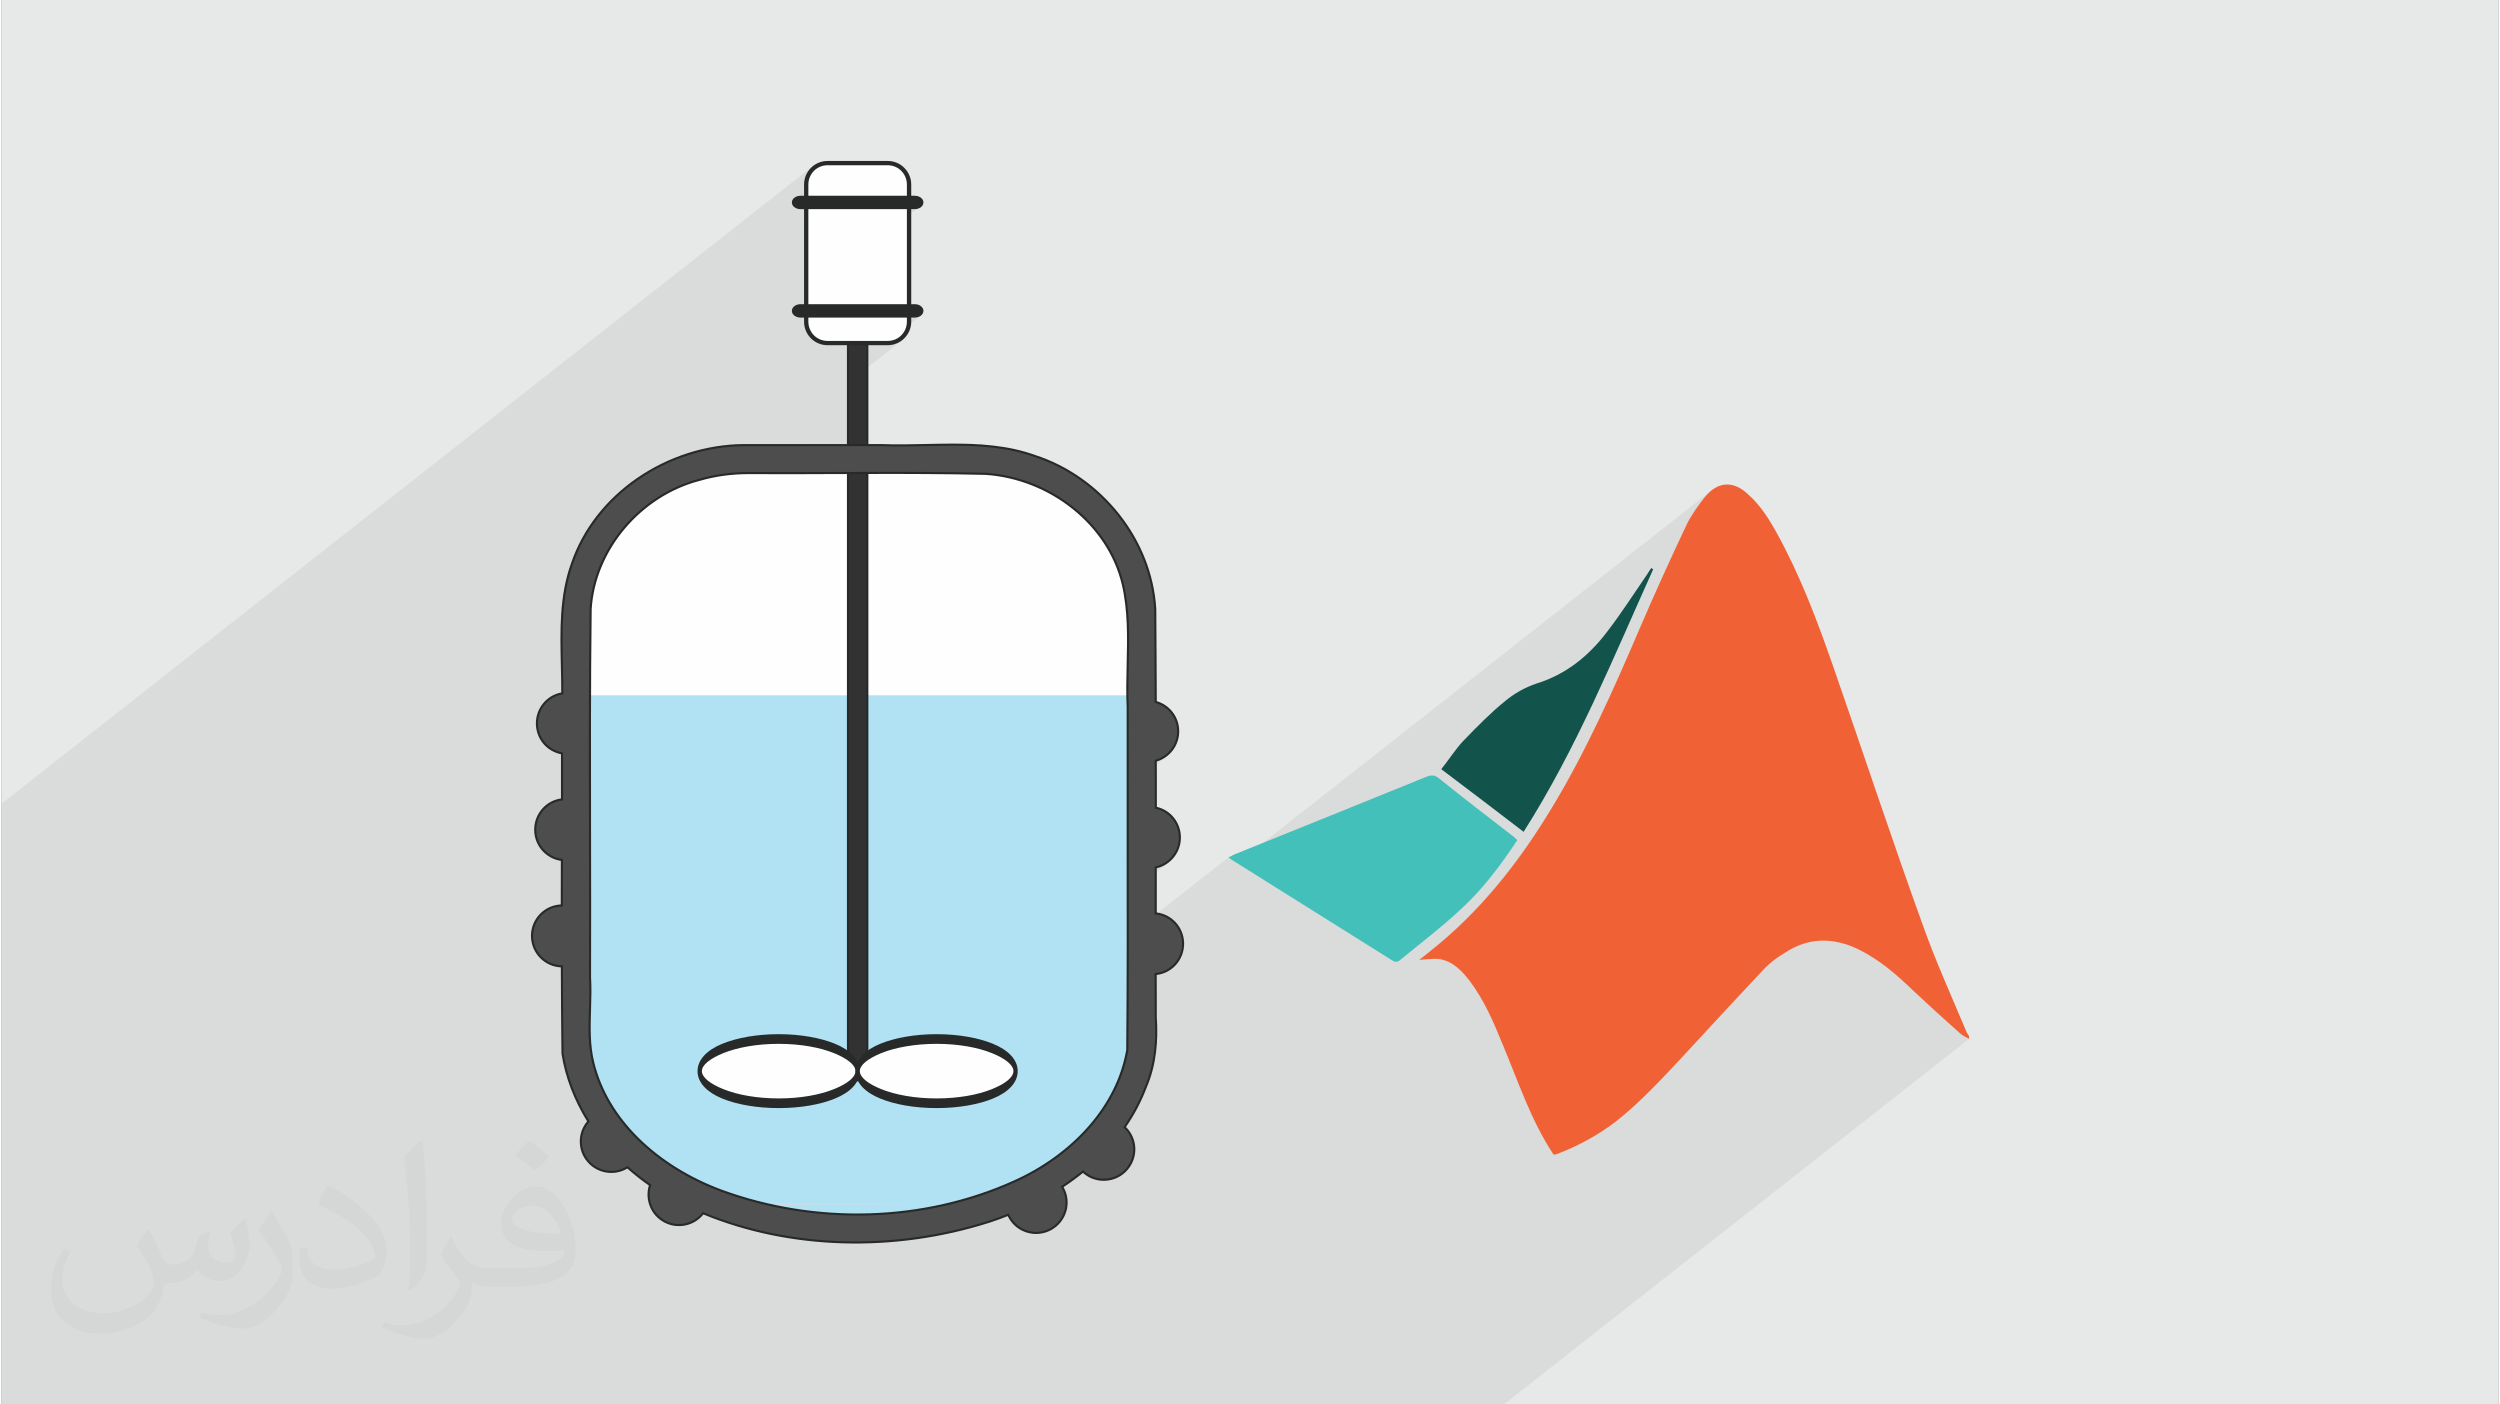 <?xml version="1.0" encoding="UTF-8"?>
<!DOCTYPE svg PUBLIC "-//W3C//DTD SVG 1.0//EN" "http://www.w3.org/TR/2001/REC-SVG-20010904/DTD/svg10.dtd">
<!-- Creator: CorelDRAW 2017 -->
<svg xmlns="http://www.w3.org/2000/svg" xml:space="preserve" width="356px" height="200px" version="1.0" shape-rendering="geometricPrecision" text-rendering="geometricPrecision" image-rendering="optimizeQuality" fill-rule="evenodd" clip-rule="evenodd"
viewBox="0 0 35600 20025"
 xmlns:xlink="http://www.w3.org/1999/xlink">
 <rect x="0" y="0" width="35600" height="20025" fill="#808080" stroke="none"/>
 <g id="Layer_x0020_1">
  <g id="_2530382290912">
   <path fill="#E7E8E8" d="M0 0l35600 0 0 20025 -35600 0 0 -20025z"/>
   <path fill="#373435" fill-opacity="0.031" d="M2102 17538c67,103 111,202 155,311 31,64 48,183 198,183 44,0 107,-14 163,-45 63,-33 111,-83 135,-159l61 -202 145 -72 10 11c-19,76 -24,148 -24,206 0,168 145,233 262,233 68,0 128,-34 128,-95 0,-81 -34,-217 -78,-338 68,-68 136,-136 214,-192l12 7c34,144 53,286 53,380 0,93 -41,196 -75,264 -70,132 -194,237 -344,237 -114,0 -240,-58 -327,-163l-5 0c-83,101 -209,194 -412,194l-63 0c-10,134 -39,228 -82,313 -122,237 -480,404 -817,404 -470,0 -705,-272 -705,-632 0,-223 72,-431 184,-577l92 37c-70,134 -116,261 -116,385 0,338 274,498 591,498 293,0 657,-187 722,-403 -24,-237 -114,-349 -250,-565 42,-72 95,-144 160,-220l13 0zm5414 -1273l0 0c99,62 196,136 290,220 -53,74 -118,143 -201,202 -94,-76 -189,-142 -286,-212 66,-74 131,-146 197,-210zm51 925l0 0c-160,0 -291,105 -291,183 0,167 320,218 702,216 -48,-195 -215,-399 -411,-399zm-359 894l0 0c208,0 390,-6 528,-41 155,-39 286,-118 286,-171 0,-15 0,-31 -5,-46 -87,8 -186,8 -274,8 -281,0 -496,-63 -581,-222 -22,-43 -36,-93 -36,-148 0,-153 65,-303 181,-406 97,-85 204,-138 313,-138 196,0 354,158 463,408 60,136 101,292 101,490 0,132 -36,243 -118,325 -153,149 -434,204 -865,204l-197 0 -51 0c-106,0 -184,-18 -244,-66l-10 0c2,25 5,50 5,72 0,97 -32,221 -97,320 -192,286 -400,410 -579,410 -182,0 -405,-70 -606,-161l36 -70c66,27 155,45 279,45 325,0 751,-313 804,-618 -12,-24 -33,-57 -65,-92 -94,-113 -155,-208 -211,-307 49,-95 92,-171 134,-239l16 -2c139,282 265,445 546,445l43 0 204 0zm-1406 299l0 0 31 14c141,-132 206,-218 214,-332 12,-91 17,-214 17,-340 0,-480 -13,-1001 -64,-1450l-21 -6c-75,58 -170,144 -238,218 39,357 87,905 87,1281l0 202c0,136 -2,283 -26,413zm-1447 -596l0 0 -95 0c-12,66 -12,117 -12,150 0,305 189,435 465,435 228,0 458,-82 674,-191 63,-112 102,-233 102,-361 0,-173 -92,-331 -240,-488 -163,-171 -383,-323 -579,-426l-20 2c-55,76 -123,183 -123,234 0,25 19,52 77,77 172,74 356,185 494,311 144,133 228,280 228,391 0,16 -17,35 -48,49 -177,85 -337,134 -526,134 -303,0 -390,-140 -397,-317zm-500 -503l0 0 -15 -1c-61,84 -116,168 -172,257 107,138 204,288 291,453 14,35 34,74 34,109 0,23 -8,56 -27,91 -160,305 -509,554 -850,556 -107,0 -194,-16 -270,-37l-26 70c237,103 443,159 623,159 121,0 252,-56 399,-188 189,-194 306,-389 306,-572l0 -227c0,-177 -58,-288 -121,-391l-172 -279z"/>
   <path fill="#373435" fill-opacity="0.078" d="M0 11581l0 41 0 48 0 32 0 36 0 3 0 30 0 3 0 12 0 36 0 21 0 33 0 57 0 320 0 546 0 253 0 105 0 25 0 0 0 11 0 21 0 4 0 30 0 7 0 29 0 3 0 30 0 3 0 12 0 36 0 21 0 33 0 57 0 99 0 48 0 257 0 10 0 36 0 19 0 20 0 149 0 61 0 140 0 27 0 27 0 45 0 9 0 7 0 13 0 3 0 1 0 15 0 96 0 37 0 44 0 18 0 18 0 0 0 25 0 25 0 0 0 10 0 16 0 6 0 4 0 25 0 11 0 41 0 9 0 14 0 10 0 28 0 40 0 160 0 15 0 15 0 611 0 23 0 314 0 2 0 11 0 8 0 9 0 10 0 11 0 13 0 25 0 12 0 12 0 107 0 12 0 12 0 102 0 15 0 15 0 40 0 174 0 1 0 337 0 12 0 1 0 1 0 42 0 24 0 2 0 30 0 457 0 9 0 10 0 20 0 8 0 28 0 25 0 12 0 14 0 61 0 1 0 14 0 15 0 2 0 13 0 12 0 360 0 2 0 342 0 12 0 2 0 1 0 517 0 4 0 16 0 18 0 4 0 62 0 26 0 27 0 39 0 9 0 13 0 12 0 12 0 388 0 4 0 334 20 0 15 0 4 0 4 0 11 0 655 0 110 0 30 0 240 0 10 0 11 0 506 0 3 0 12 0 13 0 662 0 80 0 15 0 216 0 31 0 561 0 21 0 3 0 18 0 3 0 131 0 14 0 15 0 1 0 56 0 30 0 175 0 56 0 36 0 82 0 56 0 9 0 41 0 1 0 1 0 403 0 25 0 35 0 116 0 58 0 1 0 19 0 4 0 22 0 104 0 7 0 23 0 30 0 1 0 23 0 26 0 85 0 12 0 304 0 3 0 7 0 11 0 10 0 48 0 161 0 118 0 31 0 14 0 97 0 30 0 142 0 56 0 36 0 82 0 19 0 6 0 4 0 10 0 17 0 10 0 13 0 7 0 2 0 23 0 83 0 92 0 38 0 33 0 0 0 2 0 34 0 8 0 0 0 16 0 9 0 4 0 19 0 9 0 17 0 36 0 67 0 9 0 22 0 30 0 17 0 24 0 7 0 18 0 759 0 21 0 48 0 114 0 47 0 25 0 46 0 199 0 277 0 36 0 12 0 49 0 26 0 82 0 63 0 13 0 16 0 4 0 31 0 1 0 1 0 53 0 25 0 25 0 24 0 69 0 127 0 1 0 28 0 37 0 183 0 353 0 17 0 16 0 3 0 804 0 20 0 28 0 35 0 25 0 25 0 47 0 114 0 23 0 23 0 33 0 46 0 26 0 7 0 16 0 7 0 10 0 17 0 20 0 4 0 4 0 173 0 2 0 18 0 2 0 1 0 4 0 20 0 1 0 5 0 16 0 0 0 3 0 1 0 0 0 5 0 81 0 7 0 165 0 29 0 141 0 41 0 65 0 10 0 1 0 6 0 7 0 11 0 1 0 13 0 10 0 1 0 66 0 266 0 1 0 1 0 0 0 256 0 864 0 1563 0 2381 0 22 0 358 0 34 0 258 0 332 0 1519 0 1481 0 204 0 6634 -5213 -15 -8 -16 -8 -15 -8 -15 -8 -15 -8 -14 -9 -14 -10 -13 -10 -87 -77 -87 -77 -86 -78 -86 -78 -85 -77 -85 -79 -85 -79 -85 -80 -88 -84 -90 -82 -92 -80 -95 -76 -97 -73 -101 -68 -105 -63 -108 -57 -134 -56 -132 -40 -133 -22 -131 -5 -130 14 -129 33 -128 52 -127 72 -38 24 -39 25 -37 26 -38 27 -3274 2573 -47 -83 -51 -97 -49 -99 -46 -99 -45 -101 -44 -100 -42 -101 -41 -102 -41 -102 -40 -102 -41 -102 -40 -101 -42 -101 -42 -101 -46 -113 -49 -113 -50 -112 -53 -111 -56 -109 -61 -107 -66 -105 -72 -102 -44 -56 -47 -54 -49 -51 -53 -47 -57 -40 -61 -34 -68 -25 -74 -16 -31 -1 -32 0 -33 1 -33 2 -35 3 -36 3 -36 3 -37 3 65 -52 21 -16 20 -16 20 -15 19 -16 18 -15 130 -106 126 -109 122 -112 119 -114 116 -117 113 -120 109 -122 107 -125 104 -127 101 -129 98 -131 96 -134 94 -135 91 -137 90 -139 87 -141 94 -157 92 -158 89 -159 87 -161 85 -162 83 -163 82 -164 80 -165 78 -166 77 -167 76 -167 75 -167 74 -168 74 -168 72 -169 73 -169 38 -90 40 -90 39 -90 40 -90 40 -90 40 -90 40 -90 41 -91 41 -90 41 -90 42 -90 41 -90 42 -90 42 -90 43 -90 42 -90 27 -54 29 -52 31 -51 33 -50 34 -49 35 -49 36 -47 36 -46 71 -75 -6737 5293 -90 -56 -2 -3 -3 -2 -3 -3 -4 -3 -4 -3 -5 -4 -6 -5 -7 -4 -1421 1116 0 -72 0 -189 0 -190 0 -145 565 -444 -30 21 -32 19 -33 15 -1 1 110 -87 -58 43 -56 28 78 -61 -29 20 -31 17 -33 15 -34 12 -35 9 -12 2 -369 290 0 -133 0 -190 0 -189 0 -189 -1 -117 0 -117 0 -116 0 -117 0 -116 0 -117 0 -32 556 -436 -28 21 -30 19 -31 16 -22 10 68 -54 -61 34 -10 4 91 -71 -27 20 -29 18 -31 15 -32 13 -33 11 -11 3 -370 291 0 -114 0 -117 0 -116 0 -117 0 -116 0 -117 0 -116 0 -117 0 -116 0 -1 -2 -75 -2 -75 -1 -75 0 -75 1 -75 1 -76 2 -75 2 -76 3 -145 2 -145 0 -145 -4 -145 -8 -144 -15 -144 -21 -143 -29 -142 -46 -161 -60 -154 -73 -148 -85 -141 -97 -133 -106 -126 -116 -116 -124 -108 -139 -103 -145 -92 -153 -80 -158 -70 -162 -57 -167 -44 -169 -32 -171 -18 -1 0 -105 -2 -105 -2 -106 -2 -105 -1 -106 -2 -105 -1 -106 -1 -105 0 -106 -1 -105 0 -106 -1 -105 0 -106 0 -105 0 -105 0 -104 1 0 -1486 504 -396 -25 19 -28 17 -30 14 -30 11 -23 6 94 -73 45 -37 37 -46 28 -51 18 -58 1 -12 179 -140 -9 7 -9 5 -9 5 -10 4 -10 4 -11 3 -11 2 -11 1 -6 0 60 -48 12 -9 9 -12 5 -12 2 -14 -2 -13 -5 -13 -9 -11 -12 -10 -13 -8 -17 -6 -17 -4 -19 -2 -82 0 0 -1278 33 -26 141 -111 -9 7 -9 6 -9 4 -10 5 -10 3 -11 3 -11 2 -11 1 -7 1 61 -48 12 -10 9 -12 5 -12 2 -14 -2 -13 -5 -12 -9 -12 -12 -10 -13 -8 -17 -6 -17 -4 -19 -1 -82 0 0 -189 -6 -62 -18 -57 -28 -52 -37 -45 -45 -38 -52 -28 -58 -18 -62 -6 -855 0 -62 6 -57 18 -52 28 -128 101 3 -7 17 -28 20 -26 21 -24 24 -22 -11564 9088 0 2 0 37 0 38 0 3 0 42zm13104 -8624l0 0 -165 130 0 -37 165 -93z"/>
   <path fill="#FEFEFE" d="M16274 12438l-8125 0 0 -3154c0,-1520 1244,-2764 2764,-2764l2597 0c1520,0 2764,1244 2764,2764l0 3154z"/>
   <path fill="#44C0BB" d="M21612 11976c-247,378 -515,728 -844,1023 -261,241 -543,454 -817,680 -35,34 -69,48 -124,14 -769,-481 -1531,-961 -2300,-1442 -6,-7 -13,-14 -34,-27 34,-14 55,-28 82,-41 920,-371 1840,-742 2753,-1113 62,-20 103,-20 158,21 350,281 714,563 1071,837 14,14 35,35 55,48z"/>
   <path fill="#12534C" d="M23548 8118c-570,1263 -1091,2554 -1847,3742 -391,-302 -775,-591 -1174,-893 110,-137 200,-281 309,-398 193,-199 385,-398 598,-570 130,-110 288,-199 453,-254 419,-130 741,-391 1002,-734 206,-268 391,-556 584,-838 13,-27 34,-48 48,-75 7,6 20,13 27,20z"/>
   <path fill="#F16136" d="M22127 16460c-329,-495 -508,-1058 -735,-1593 -123,-302 -253,-604 -453,-872 -116,-151 -247,-295 -453,-323 -82,-6 -171,7 -274,14 61,-48 116,-89 164,-130 701,-557 1243,-1243 1703,-1998 508,-831 906,-1730 1291,-2630 206,-480 425,-961 652,-1441 69,-144 165,-275 261,-398 185,-227 405,-241 618,-42 178,158 302,357 412,556 336,611 576,1250 803,1902 426,1222 831,2451 1270,3666 185,522 412,1023 625,1531 7,21 27,48 41,69 0,13 0,27 0,41 -41,-21 -82,-41 -117,-69 -233,-206 -460,-412 -686,-625 -234,-226 -481,-439 -776,-583 -357,-172 -707,-172 -1044,48 -103,62 -206,137 -288,220 -391,418 -783,837 -1167,1256 -309,330 -611,659 -961,934 -261,199 -543,350 -852,467 -13,0 -27,0 -34,0z"/>
   <g>
    <path fill="#B1E2F4" d="M10708 17177l0 0 0 0 -51 -14 51 14zm3017 -14l-49 14 -1 0 -50 14 -2 0c-931,246 -1932,243 -2862,0l-2 0 -2 -1 -3 0 -1 -1 -1 0 -3 -1 -2 0 -3 -1 -2 -1 -2 0 -3 -1 -2 0 -3 -1 -2 -1 -2 0 -3 -1 -2 -1 -3 0 -2 -1 -3 -1 -2 0 -2 -1 -3 -1 3017 -14zm-50 14l1 0 -1 0zm193 -57l-2 1 -2 1 -2 0 -2 1 -38 12 -1 0 -46 14 0 0 -2 0 -47 14 -1 0 -49 0 -1 0 -2967 0 0 0 -51 0 0 0 -43 -12 -2 -1 -3 -1 -2 0 0 0 -47 -14 -2 -1 -1 0 0 0 -2 0 0 -1 -1 0 -1 0 0 0 -1 -1 -1 0 0 0 -1 0 -1 -1 -1 0 -1 0 0 0 -2 -1 0 0 -1 0 -1 -1 -1 0 -1 0 -1 0 -1 0 -3 -1 0 0 -1 -1 -1 0 -1 0 -1 -1 0 0 -1 0 -1 0 -1 -1 -1 0 0 0 -2 0 0 -1 -1 0 -2 0 0 0 -1 -1 -1 0 -1 0 -1 -1 0 0 -2 0 0 0 -1 -1 -1 0 -1 0 -1 -1c-25,-7 -50,-15 -75,-23l0 -1 -3 0 -1 -1 0 0 -2 0 0 -1 -1 0 -1 0 0 0 -2 -1 0 0 -1 0 -1 -1 0 0 -2 0 -42 -14 0 0 -40 -14 -1 0 -1 -1 -40 -14 0 0 -37 -13 -1 -1 -1 0 -38 -14 0 0 -17 -7 -2 0 -1 -1 -2 -1 -2 -1 -1 0 -2 -1 -2 0 -1 -1 -2 -1 -2 0 -3 -2 0 0 -35 -14 -1 0 -28 -12 -2 0 -1 -1 -2 -1 -1 0 -33 -14 0 0 -23 -10 -1 -1 -2 -1 -1 0 -2 -1 -1 -1 -2 0 -1 -1 -32 -14 0 0 -13 -6 -1 -1 -2 0 -1 -1 -1 -1 -2 0 -1 -1 -2 -1 -1 0 -1 -1 -2 0 -1 -1 -2 -1 -1 0 -30 -15 0 0 -8 -4 -2 0 -1 -1 -1 -1 -2 0 -1 -1 -1 0 -2 -1 -1 -1 -1 0 -2 -1 -1 -1 -2 0 -1 -1 -1 -1 -2 0 -1 -1 -28 -14 0 0 -23 -11 -1 -1 -1 0 -1 -1 -2 -1 -1 0 -27 -15 0 0 -10 -5 -17 -9 0 0 -26 -14 -1 0 -14 -8 -12 -6 1 0 -26 -15 0 0 -21 -12 -1 0 -1 -1 -2 -1 0 0 -24 -14 0 0 -6 -3 -19 -11 1 0 -24 -15 0 0 -21 -12 -1 -1 -1 0 0 -1 -23 -14 0 0 -5 -3 -18 -11 1 0 -22 -15 -1 0 -15 -10 -6 -4 0 0 -21 -14 -1 0 -12 -9 -8 -5 0 0 -21 -15 0 0 -6 -4 -14 -10 0 0 -20 -14 0 0 -10 -7 -10 -8 1 0 -20 -14 0 0 -8 -6 -11 -8 0 0 -18 -14 -1 0 -12 -10 -6 -5 0 0 -18 -14 0 0 -11 -9 -7 -5 0 0 -18 -14 0 0 -12 -10 -5 -5 0 0 -17 -14 0 0 -10 -8 -7 -6 0 0 -16 -14 -1 0 -10 -10 -6 -5 0 0 -16 -14 0 0 -9 -8 -7 -6 0 0 -15 -14 0 0 -7 -6 -9 -9 0 0 -15 -14 0 0 -8 -8 -7 -6 0 0 -15 -14 0 0 -9 -9 -5 -6 0 0 -14 -14 -1 0 -9 -9 -5 -5 0 0 -14 -14 0 0 -7 -8 -6 -7 0 0 -14 -14 0 0 -9 -10 -4 -4 0 0 -13 -15 -1 0 -8 -9 -4 -5 0 0 -13 -14 0 0 -8 -9 -5 -5 0 0 -12 -14 0 0 -5 -6 -7 -9 0 0 -12 -14 -3 -3 -9 -11 0 0 -12 -15 0 0 -3 -3 -9 -11 1 0 -12 -14 0 0 -6 -8 -5 -6 0 0 -11 -14 0 0 -4 -6 -7 -9 0 0 -10 -14 0 0 -7 -9 -4 -5 0 0 -10 -14 0 0 -10 -14 -1 -1 -9 -14 -1 0 -9 -14 -10 -15 -3 -3 -7 -11 0 0 -9 -14 0 0 -6 -8 -4 -6 0 0 -9 -15 0 0 -4 -6 -5 -8 0 0 -9 -14 0 0 -7 -12 -2 -2 -8 -15 0 0 -9 -14 -8 -14 -8 -15 0 0 -8 -14 -1 -1 -7 -13 0 0 -8 -14 0 0 -2 -5 -5 -9 0 0 -8 -15 0 0 -14 -28 0 0 -7 -14 -7 -15 -7 -14 0 0 -7 -14 0 0 -4 -8 -3 -6 1 0 -7 -15 0 0 -5 -11 -1 -3 0 0 -7 -14 0 0 -6 -14 -6 -15 -6 -14 0 0 -5 -14 0 0 -5 -11 -1 -4 0 0 -5 -14 -1 0 -3 -10 -2 -4 0 0 -5 -14 0 0 -2 -7 -3 -8 0 0 -5 -14 0 0 -2 -5 -3 -9 0 0 -5 -14 0 0 -4 -14 -1 -1 -4 -14 -1 0 -3 -12 -1 -2 -4 -14 -1 -4 -4 -11 1 0 -5 -14 -4 -14 1 0 -4 -14 -1 0 -7 -29 -4 -14 0 0 -3 -14 0 0 -4 -15 -3 -14 -1 -4 -2 -10 0 0 -3 -15 0 0 -1 -8 -1 -6 0 0 -3 -14 0 0 -1 -6 -2 -8 1 0 -3 -15 0 0 -2 -12 0 -2 -2 -14 -1 -4 -1 -10 0 0 -2 -15 0 0 -1 -6 -1 -8 0 0 -1 -14 0 0 -2 -14 -3 -29 1 0 -2 -14 0 0 -1 -12 0 -2 -2 -29 0 0 -1 -14 0 -4 -1 -10 1 0 -1 -15 0 0 -1 -28 -1 -14 0 -15 -1 -14 0 -14 0 -15 0 -14 0 0 0 -5 0 -9 0 0 0 -14 0 0 0 -29 0 -14 0 -14 0 -15 0 0 1 -14 0 -14 0 -14 0 -14 1 -15 0 -14 1 -14 0 -15 0 0 0 -14 1 -14 0 -14 1 -15 0 -14 1 -14 0 -14 1 -15 0 -14 0 -14 1 0 0 -14 0 -15 1 -14 0 -14 1 -15 0 -14 0 -14 0 -14 1 -15 0 -14 0 -14 0 -14 0 -14 0 -15 0 -14 0 -14 0 -14 0 -15 0 -14 0 -14 -1 -14 0 -15 0 -14 -1 -14 -1 -15 0 -14 -2 -22 0 -6 0 -15 0 -14 1 -14 0 -14 0 -15 0 -14 0 -14 0 -14 0 -15 0 -14 0 -14 0 -14 0 -15 0 -14 0 -14 0 -14 0 -15 0 -14 0 -14 0 -15 0 -14 0 -14 0 -14 0 -15 0 -14 0 -14 0 -14 0 -15 0 -14 0 -14 0 -14 0 -15 0 -14 1 -14 0 -14 0 -15 0 -14 0 -14 0 -14 0 -15 0 -14 0 -14 0 -14 0 -15 0 -14 0 -14 0 -15 0 -14 0 -14 0 -14 0 -15 0 -14 0 -14 0 -14 0 -15 0 -14 0 -14 0 -14 0 -14 0 -15 0 -14 0 -14 0 -15 0 -14 0 -14 0 -14 0 -15 0 -14 -1 -14 0 -14 0 -15 0 -14 0 -14 0 -14 0 -15 0 -14 0 -14 0 -15 0 -14 0 -14 0 -14 0 -15 0 -14 0 0 0 -14 0 -14 0 -15 0 -14 0 -14 0 -14 0 -14 0 -15 0 -14 0 -14 0 -14 0 -15 0 -14 0 -14 0 -15 0 -14 0 -14 0 -14 0 -15 0 -14 0 -14 0 -14 0 -15 0 -14 0 -14 0 -14 -1 -15 0 -14 0 -14 0 -14 0 -15 0 -14 0 -14 0 -14 0 -15 0 -14 0 -14 0 -15 0 -14 0 -14 0 -14 0 -15 0 -14 0 -14 0 -14 0 -15 0 -14 0 -14 0 -14 0 -15 0 -14 0 -14 0 -14 0 -15 0 -14 0 -14 0 -14 0 -15 -1 -14 0 -14 0 -14 0 -15 0 -14 0 -14 0 -15 0 -14 0 -14 0 -14 0 -15 0 -14 0 0 0 -14 0 -14 0 -15 0 -14 0 -14 0 -14 0 -14 0 -15 0 -14 0 -14 0 0 0 -15 0 -14 0 -14 0 -14 0 0 0 -15 -1 -14 0 -14 0 -14 0 -15 0 -14 0 -14 0 -14 0 -15 0 -14 0 0 0 -14 0 -15 0 -14 0 -14 0 0 0 -14 0 -15 0 -14 0 -14 0 -14 0 -15 0 -14 0 -14 0 -14 0 -14 0 -15 0 -14 0 -14 0 -14 0 0 0 -15 0 -14 0 -14 0 -15 0 -14 0 -14 0 -14 0 -15 0 -14 0 -14 0 -14 0 -15 0 -14 0 -14 0 -14 0 -15 0 -14 0 -14 0 -14 0 -15 0 -14 -1 -14 0 -14 0 -15 0 -14 0 -14 0 -15 0 -14 0 -14 0 -14 0 -15 0 -14 0 -14 0 -14 0 -15 0 -14 0 -14 0 -14 0 -15 0 -14 0 -14 0 -14 0 -15 0 -14 0 -14 0 -14 0 -15 0 -14 0 -14 0 -14 0 -15 0 -14 1 -14 0 -15 0 -14 0 -14 0 -14 0 -15 0 -14 0 -14 0 -14 0 -15 0 -14 0 -14 0 -14 0 -14 0 -15 0 -14 0 -14 0 -15 0 -14 0 -14 0 -14 0 -15 0 -14 0 -14 0 -14 0 -15 0 -14 0 -14 0 -14 0 -15 0 -14 0 -14 0 -15 0 -14 0 -14 1 -14 0 -15 0 -28 7662 0 0 28 0 15 0 14 0 14 0 14 1 15 0 14 0 14 0 15 0 14 0 14 0 14 0 15 1 14 0 14 0 14 0 15 0 14 0 14 0 14 0 15 0 14 0 14 1 15 0 14 0 14 0 14 0 14 0 15 0 14 0 14 0 14 0 15 1 14 0 14 0 0 0 14 0 15 0 14 0 14 0 0 0 15 0 14 0 14 0 14 0 15 0 14 0 0 0 14 1 14 0 15 0 14 0 14 0 14 0 15 0 14 0 14 0 14 0 0 0 15 0 14 0 14 0 14 1 15 0 14 0 14 0 14 0 15 0 14 0 14 0 15 0 14 0 14 0 14 0 15 0 14 0 14 0 14 0 15 0 14 0 14 0 14 1 15 0 14 0 14 0 14 0 15 0 14 0 14 0 14 0 15 0 14 0 14 0 15 0 14 0 14 0 14 0 15 0 14 0 14 0 14 0 14 0 15 0 14 0 14 0 14 0 15 0 14 0 14 0 14 0 15 0 14 0 14 0 15 0 14 0 14 0 14 0 15 1 14 0 14 0 14 0 15 0 14 0 14 0 14 0 15 0 14 0 14 0 15 0 14 0 14 0 14 0 14 0 15 0 14 0 14 0 14 0 15 0 14 0 14 0 14 0 15 0 14 0 14 0 15 0 14 0 14 0 14 0 15 0 14 0 14 0 14 0 15 0 14 0 14 0 14 0 15 0 14 0 14 0 14 0 15 0 14 -1 14 0 14 0 15 0 14 0 14 0 14 0 15 0 14 0 14 0 15 0 14 0 14 0 14 0 15 0 14 0 14 0 14 0 15 0 14 0 14 0 14 0 15 0 14 0 14 0 14 0 15 0 14 0 14 0 14 0 15 0 14 0 14 0 15 0 14 0 14 0 14 0 15 0 14 0 14 0 14 0 0 0 14 0 15 0 14 0 14 -1 0 0 14 0 15 0 14 0 14 0 14 0 15 0 14 0 14 0 15 0 14 0 14 0 14 0 15 0 14 0 14 0 14 0 15 0 14 0 14 0 14 0 15 0 14 0 14 0 15 0 14 -1 14 0 14 0 14 0 0 0 15 0 14 0 14 0 14 0 15 0 14 0 14 0 14 0 15 0 14 0 14 0 15 0 14 0 14 0 0 0 14 0 15 0 14 0 14 0 14 0 15 -1 14 0 14 0 14 0 15 0 14 0 14 0 14 0 15 0 0 0 14 0 14 0 14 0 15 0 14 0 14 0 14 0 15 0 14 0 14 0 15 0 14 0 14 0 14 -1 0 0 15 0 14 0 14 0 14 0 15 0 14 0 14 0 14 0 15 0 14 0 14 0 14 0 15 0 14 0 0 0 14 0 14 0 15 0 14 0 14 0 15 0 14 -1 14 0 14 0 15 0 14 0 14 0 14 0 15 0 0 0 14 0 14 0 14 0 14 0 15 0 14 0 14 0 14 0 15 0 14 0 14 0 15 0 14 0 14 0 0 0 14 0 15 0 14 -1 14 0 14 0 15 0 14 0 14 0 14 0 15 0 14 0 14 0 15 0 14 0 0 0 14 0 14 0 14 0 15 0 14 0 14 0 15 0 14 0 14 -1 14 0 14 0 15 0 14 0 14 0 15 0 14 0 14 0 14 0 15 0 14 0 14 0 14 0 15 0 14 0 14 0 14 0 15 0 14 0 0 0 14 0 14 0 5 -2 10 -3 14 0 0 -3 14 1 0 -3 14 -3 15 0 1 -3 13 0 0 -3 14 0 0 -2 8 -2 6 0 0 -3 15 0 0 -7 28 -4 15 0 0 -4 14 0 1 -3 13 -1 0 -4 14 0 0 -3 11 -1 4 -4 14 -4 14 -5 14 0 0 -2 6 -2 9 0 0 -5 14 -1 2 -4 12 0 0 -5 14 0 0 -3 9 -2 6 0 0 -5 14 0 0 -10 28 -1 2 -5 13 0 0 -6 14 0 0 -2 6 -3 8 0 0 -6 14 0 0 -5 11 -1 4 -6 14 0 0 -5 10 -1 4 -7 15 -6 14 0 0 -7 14 -1 2 -5 12 -1 0 -6 15 0 0 -4 7 -3 7 0 0 -7 14 0 0 -6 11 -2 3 -7 15 0 0 -15 28 0 0 -6 11 -2 3 -7 15 -2 3 -6 11 0 0 -9 14 1 0 -6 9 -3 5 0 0 -8 14 0 0 -4 7 -4 8 -1 0 -8 14 0 0 -7 11 -2 3 0 0 -9 15 0 0 -9 14 -9 14 -10 14 0 0 -9 15 0 0 -3 4 -7 10 0 0 -10 14 1 0 -4 6 -6 8 -1 0 -10 15 0 0 -5 7 -5 7 0 0 -10 14 0 0 -7 9 -4 6 0 0 -11 14 1 0 -7 9 -4 5 0 0 -11 14 0 0 -9 12 -3 3 -11 14 0 0 -8 10 -3 4 0 0 -12 14 0 0 -8 10 -4 4 0 0 -12 15 0 0 -5 6 -7 8 0 0 -12 14 0 0 -5 6 -8 9 0 0 -13 14 0 0 -5 5 -7 9 0 0 -14 14 1 0 -6 6 -8 8 0 0 -13 15 0 0 -4 4 -10 10 0 0 -14 14 0 0 -7 8 -7 7 0 0 -14 14 -2 1 -12 13 -1 0 -14 14 0 0 -8 7 -7 8 0 0 -15 14 0 0 -5 4 -10 10 -1 0 -15 14 0 0 -6 6 -10 9 0 0 -16 14 0 0 -7 6 -9 8 0 0 -16 14 0 0 -9 8 -8 7 0 0 -17 14 0 0 -7 6 -10 8 0 0 -18 14 1 0 -12 10 -6 5 0 0 -18 14 0 0 -11 9 -7 5 -1 0 -18 14 0 0 -9 7 -10 8 0 0 -19 14 0 0 -7 5 -12 9 -1 0 -19 14 0 0 -8 6 -12 9 -1 0 -20 14 0 0 -11 8 -10 6 0 0 -21 15 0 0 -15 9 -6 5 -1 0 -21 14 0 0 -6 4 -16 10 -1 0 -22 15 0 0 -12 7 -11 7 -1 0 -23 14 0 0 -14 9 -10 5 0 0 -24 15 -1 0 -1 1 -1 0 -8 5 -1 1 -13 7 0 0 -25 14 -1 1 -1 0 -1 1 -2 0 -1 1 -1 1 -1 0 -1 1 -2 1 -1 0 -1 1 -1 1 -1 0 -11 6 0 0 -27 15 -1 0 -1 1 -1 0 -1 1 -2 1 -21 11 0 0 -28 14 0 1 -2 0 -1 1 -1 1 -2 0 -1 1 -1 1 -2 0 -1 1 -1 0 -2 1 -7 4 -2 1 -1 0 -4 2 0 0 -29 15 -1 0 -2 1 -1 1 -26 12 -1 0 -30 14 -1 1 -1 0 -1 1 -2 1 -1 0 -2 1 -1 1 -2 0 -1 1 -1 0 -2 1 -1 1 -2 0 -1 1 -2 1 -1 0 -1 1 -2 1 -1 0 -2 1 -1 1 -2 0 0 0 -32 15 0 0 -4 1 -29 13 0 0 -33 14 -1 1 -2 0 -1 1 -30 13 -1 0 -37 15 -1 1 -2 0 -2 1 -27 11 0 0 -36 14 -2 1 -1 0 -2 1 -2 1 -2 0 -1 1 -2 1 -2 0 -1 1 -2 1 -2 0 -1 1 -2 1 -2 0 -2 1 -1 1 -10 4 -1 0 -37 14 -2 0 0 1 -1 0 -1 0 -1 1 -1 0 -1 0 -1 1 -1 0 0 0 -2 1 0 0 -1 0 -1 1 -1 0 -3 1 -1 0 -1 1 0 0 -2 0 0 1 -4 1 -1 0 -2 1 0 0 -2 1 0 0 -4 1 0 0 -1 1 0 0 -2 0 0 1c-28,9 -55,19 -82,29l-1 0 -41 14 -2 0 -2 1 -2 1 -2 0 -2 1 -2 1 -2 0 -2 1 -2 1 -2 0 -24 8 0 0 -44 14zm-3682 -114l0 0 0 0z"/>
   </g>
   <path fill="#323233" d="M12343 4861l0 10541 -275 0 0 -10541 275 0z"/>
   <path fill="#282929" d="M12359 4861l0 10556 -306 0 0 -10571 306 0 0 15zm-31 10526l0 0 0 -10511 -244 0 0 10511 244 0z"/>
   <path fill="#FEFEFE" d="M12205 15272c0,253 -504,458 -1125,458 -622,0 -1126,-205 -1126,-458 0,-252 504,-458 1126,-458 621,0 1125,206 1125,458z"/>
   <path fill="#282929" d="M12236 15272c0,165 -136,303 -355,392 -206,84 -489,135 -801,135 -312,0 -596,-51 -802,-135 -219,-89 -355,-227 -355,-392 0,-164 136,-302 355,-391 206,-84 490,-136 802,-136 312,0 595,52 801,136 219,89 355,227 355,391zm-366 256l0 0c188,-76 305,-168 305,-256 0,-88 -117,-179 -305,-256 -201,-82 -481,-133 -790,-133 -310,0 -589,51 -791,133 -188,77 -304,168 -304,256 0,88 116,180 304,256 202,82 481,133 791,133 309,0 589,-51 790,-133z"/>
   <path fill="#FEFEFE" d="M14457 15272c0,253 -504,458 -1125,458 -622,0 -1126,-205 -1126,-458 0,-252 504,-458 1126,-458 621,0 1125,206 1125,458z"/>
   <path fill="#282929" d="M14488 15272c0,165 -136,303 -355,392 -206,84 -489,135 -801,135 -312,0 -596,-51 -801,-135 -220,-89 -355,-227 -355,-392 0,-164 135,-302 355,-391 205,-84 489,-136 801,-136 312,0 595,52 801,136 219,89 355,227 355,391zm-366 256l0 0c189,-76 305,-168 305,-256 0,-88 -116,-179 -305,-256 -201,-82 -481,-133 -790,-133 -309,0 -589,51 -791,133 -188,77 -304,168 -304,256 0,88 116,180 304,256 202,82 482,133 791,133 309,0 589,-51 790,-133z"/>
   <path fill="#FEFEFE" d="M11778 2325l855 0c170,0 306,137 306,306l0 1955c0,170 -136,306 -306,306l-855 0c-169,0 -306,-136 -306,-306l0 -1955c0,-169 137,-306 306,-306z"/>
   <path fill="#282929" d="M11778 2295l855 0c94,0 178,37 238,98 61,61 99,145 99,238l0 1955c0,93 -38,177 -99,238 -60,61 -145,98 -238,98l-855 0c-93,0 -177,-37 -238,-98 -61,-61 -98,-145 -98,-238l0 -1955c0,-93 37,-177 98,-238 61,-61 145,-98 238,-98zm855 61l0 0 -855 0c-76,0 -145,30 -195,80 -49,50 -80,119 -80,195l0 1955c0,76 31,145 80,195 50,50 119,80 195,80l855 0c77,0 146,-30 195,-80 50,-50 80,-119 80,-195l0 -1955c0,-76 -30,-145 -80,-195 -50,-50 -118,-80 -195,-80z"/>
   <path fill="#282929" d="M11391 2820l1630 0c52,0 94,29 94,66 0,37 -42,67 -94,67l-1630 0c-52,0 -95,-30 -95,-67 0,-37 43,-66 95,-66z"/>
   <path fill="#282929" d="M11391 2791l1630 0c32,0 61,10 83,25 24,17 40,42 40,70 0,29 -16,54 -40,71 -22,15 -51,25 -83,25l-1630 0c-32,0 -62,-10 -83,-25 -25,-17 -40,-42 -40,-71 0,-28 15,-53 40,-70 21,-15 51,-25 83,-25zm1630 57l0 0 -1630 0c-20,0 -38,6 -51,14 -9,7 -15,16 -15,24 0,9 6,18 15,24 13,9 31,15 51,15l1630 0c20,0 38,-6 50,-14 10,-7 16,-16 16,-25 0,-8 -6,-17 -16,-23 -12,-9 -30,-15 -50,-15z"/>
   <path fill="#282929" d="M11391 4365l1630 0c52,0 94,30 94,67 0,37 -42,67 -94,67l-1630 0c-52,0 -95,-30 -95,-67 0,-37 43,-67 95,-67z"/>
   <path fill="#282929" d="M11391 4337l1630 0c32,0 61,9 83,25 24,17 40,42 40,70 0,29 -16,53 -40,71 -22,15 -51,25 -83,25l-1630 0c-32,0 -62,-10 -83,-25 -25,-18 -40,-42 -40,-71 0,-28 15,-53 40,-70 21,-16 51,-25 83,-25zm1630 57l0 0 -1630 0c-20,0 -38,5 -51,14 -9,7 -15,16 -15,24 0,9 6,17 15,24 13,9 31,14 51,14l1630 0c20,0 38,-5 50,-14 10,-7 16,-15 16,-24 0,-8 -6,-17 -16,-24 -12,-9 -30,-14 -50,-14z"/>
   <path fill="#4E4D4E" d="M13510 6340c-324,2 -650,19 -969,6 -652,0 -1304,-2 -1956,1 -1061,4 -2111,677 -2455,1697 -209,591 -131,1224 -135,1842 -206,33 -362,212 -362,428 0,214 155,392 358,427 0,219 0,437 0,656 -215,25 -382,209 -382,432 0,222 166,406 380,432 0,216 -1,432 -1,649 -235,4 -425,196 -425,433 0,238 190,431 426,435 1,415 4,829 9,1244 55,349 186,674 369,966 -141,160 -146,406 -1,572 143,163 381,194 558,82 102,91 210,177 323,255 -65,196 17,416 206,517 190,103 422,49 549,-116 1279,526 2756,540 4070,123 94,-30 188,-64 281,-101 5,11 10,22 16,32 113,211 376,288 587,174 211,-114 290,-376 177,-586 -4,-6 -8,-13 -12,-19 104,-68 203,-140 298,-218 4,4 8,8 12,12 180,157 454,137 612,-43 155,-177 140,-443 -31,-602 124,-178 228,-372 306,-580 130,-310 162,-652 138,-989 0,-204 -2,-409 -2,-613 220,-21 392,-207 392,-433 0,-226 -171,-411 -391,-432 1,-219 1,-437 1,-657 197,-40 344,-216 344,-425 0,-210 -147,-384 -343,-425 0,-224 -1,-447 -1,-670 185,-50 320,-219 320,-420 0,-201 -136,-368 -321,-418 -1,-442 -2,-885 -6,-1327 -60,-991 -779,-1875 -1714,-2179 -395,-142 -808,-165 -1225,-162zm-1169 403l0 0c563,-2 1125,0 1687,12 890,58 1744,685 1958,1572 135,572 43,1169 70,1752 -4,1630 8,3262 -5,4892 -152,865 -843,1531 -1619,1877 -1297,584 -2837,616 -4167,129 -828,-306 -1609,-936 -1829,-1824 -99,-395 -21,-815 -46,-1221 6,-1750 -13,-3501 9,-5251 55,-864 720,-1623 1549,-1839 230,-66 467,-97 706,-97 562,3 1125,-1 1687,-2z"/>
   <path fill="#282929" d="M13510 6355c-108,1 -216,3 -323,6 -217,4 -433,9 -647,0 -250,0 -499,0 -749,0 -402,0 -804,0 -1206,1 -537,2 -1071,177 -1511,481 -424,293 -761,708 -929,1206l0 0c-162,458 -151,943 -140,1427 3,137 6,274 5,410l0 13 -13 2c-100,16 -187,68 -250,142 -62,73 -99,167 -99,271 0,102 37,196 98,269 62,74 149,126 248,143l12 3 0 67c0,201 0,401 0,601l0 14 -13 2c-105,12 -197,63 -263,137 -66,74 -106,172 -106,279 0,107 40,204 105,278 66,75 158,126 262,138l13 2c0,226 -1,452 -1,678l-15 0c-113,2 -216,49 -290,125 -74,76 -119,179 -119,293 0,115 45,219 119,294 75,76 178,124 291,126l15 0 0 15c1,207 2,415 3,622 2,207 3,413 6,620 27,170 72,334 132,491 63,164 142,321 235,469l6 10 -7 8c-69,78 -104,177 -105,276 0,98 34,196 104,276 68,78 159,125 254,139 97,14 198,-6 284,-60l10 -6 8 8c51,45 104,90 157,132 53,42 108,83 164,121l10 7 -4 11c-31,95 -27,196 9,286 35,88 100,165 190,213 91,49 192,61 285,41 95,-20 183,-73 245,-153l7 -10 11 5c627,258 1302,392 1983,413 702,21 1411,-79 2077,-290 46,-16 93,-31 139,-48 47,-17 94,-35 140,-53l14 -6 6 14c2,5 5,10 7,15l8 16c55,101 146,171 248,201 103,30 217,22 319,-33 102,-55 172,-146 203,-248 30,-102 22,-217 -33,-318 -2,-4 -4,-8 -7,-13l-11 -18 12 -8c52,-34 102,-69 151,-105 50,-35 98,-73 146,-112l10 -8 21 20c87,76 196,109 303,101 107,-7 211,-55 287,-142 75,-86 108,-192 103,-297 -5,-104 -50,-207 -132,-284l-10 -9 8 -10c62,-90 120,-184 171,-282 50,-95 95,-194 133,-296l0 0c64,-154 105,-316 126,-480 21,-166 23,-334 11,-502l-1 -232c0,-127 -1,-255 -1,-382l0 -14 14 -2c106,-10 201,-60 269,-135 68,-74 109,-173 109,-282 0,-108 -41,-207 -108,-281 -68,-75 -163,-125 -269,-136l-14 -1c0,-228 1,-455 1,-683l12 -2c96,-20 179,-73 239,-147 58,-72 93,-164 93,-264 0,-100 -35,-192 -93,-264 -59,-74 -143,-126 -238,-146l-12 -3 0 -12c0,-125 0,-249 0,-373l-1 -309 11 -3c90,-25 168,-78 223,-150 54,-71 86,-159 86,-255 0,-95 -32,-183 -86,-254 -55,-72 -133,-125 -224,-149l-11 -3 0 -12c-1,-221 -1,-442 -2,-663 -1,-221 -3,-442 -5,-663 -29,-488 -219,-950 -517,-1328 -303,-386 -717,-685 -1186,-837l0 0c-196,-71 -397,-112 -601,-135 -204,-23 -411,-28 -619,-27zm-324 -25l0 0c108,-2 216,-5 324,-5 209,-1 417,3 622,27 206,23 409,64 608,136 474,154 893,457 1200,847 302,383 494,851 524,1345l0 1c2,221 3,442 4,664 1,217 2,434 3,652 92,27 171,83 228,157 58,75 92,170 92,272 0,103 -34,197 -92,273 -56,74 -136,131 -228,158l1 286c0,120 1,240 0,361 98,23 183,78 244,154 62,77 99,176 99,283 0,107 -37,206 -100,283 -61,76 -146,132 -244,155l0 631c108,13 204,66 274,143 72,80 116,186 116,302 0,116 -44,223 -116,303 -70,77 -167,130 -275,143 0,123 0,246 1,369l0 230c12,169 10,340 -11,508 -21,167 -62,331 -128,487 -39,104 -84,203 -134,299 -50,95 -105,186 -166,274 82,81 127,187 133,296 5,112 -31,226 -111,318 -81,93 -193,145 -308,153 -115,8 -232,-27 -325,-109l-3 -2c-44,35 -89,70 -136,104 -46,34 -93,66 -140,98l4 7c59,108 68,231 35,341 -33,109 -108,207 -218,266 -109,59 -231,68 -341,35 -110,-32 -208,-107 -266,-215l-11 -21c-42,17 -85,33 -127,49 -47,16 -94,33 -141,48 -669,212 -1381,313 -2087,291 -680,-20 -1356,-154 -1983,-411 -66,82 -157,135 -255,156 -101,21 -209,9 -306,-44 -97,-52 -167,-134 -204,-229 -37,-93 -43,-197 -13,-296 -53,-37 -105,-76 -156,-116 -52,-41 -102,-83 -151,-126 -90,54 -195,73 -294,58 -103,-15 -200,-65 -273,-149 -75,-85 -111,-191 -111,-296 0,-103 36,-205 104,-287 -91,-148 -169,-303 -231,-465 -61,-159 -107,-326 -134,-498l0 -2c-3,-207 -5,-415 -6,-622 -2,-202 -2,-405 -3,-607 -116,-6 -221,-56 -297,-134 -80,-81 -129,-193 -129,-316 0,-122 49,-233 128,-314 77,-78 181,-128 297,-134l1 -621c-106,-16 -200,-70 -268,-147 -70,-79 -112,-184 -112,-298 0,-115 43,-220 113,-299 68,-77 162,-130 269,-146 0,-196 0,-392 0,-588l0 -42c-101,-21 -190,-75 -254,-151 -65,-78 -104,-179 -104,-289 0,-111 40,-212 106,-291 64,-76 154,-130 256,-150 0,-131 -3,-264 -6,-397 -11,-486 -22,-974 142,-1437 170,-504 511,-924 941,-1221 445,-308 985,-484 1528,-487 402,-1 804,-1 1206,0 250,0 500,0 750,0l0 0c213,8 429,4 645,-1zm-845 398l0 0c281,-1 563,-1 844,1 281,1 563,5 843,11l1 0c458,30 906,209 1264,496 342,275 602,650 707,1087 90,378 81,766 72,1153 -5,202 -10,403 -1,602l0 1c-1,621 0,1242 1,1864 1,1009 2,2019 -6,3028l0 3c-73,412 -266,779 -533,1088 -296,344 -684,617 -1095,800 -645,291 -1351,445 -2061,467 -720,22 -1445,-92 -2117,-337 -442,-164 -870,-419 -1208,-756 -299,-298 -527,-660 -631,-1080 -63,-252 -55,-513 -46,-774 4,-150 9,-300 0,-449l0 -1c2,-673 1,-1348 0,-2021 -3,-1077 -5,-2154 9,-3230l0 -1c27,-431 205,-836 480,-1162 280,-331 659,-581 1081,-691 113,-32 229,-57 346,-73 120,-16 241,-24 363,-25 415,3 830,2 1245,0l442 -1zm844 31l0 0c281,2 561,5 842,12 451,29 894,205 1246,489 338,271 594,640 698,1070 88,374 79,760 70,1146 -5,202 -9,403 0,603 -1,621 -1,1242 0,1864 1,1009 3,2018 -6,3026 -71,406 -262,768 -525,1073 -294,341 -677,611 -1084,792 -642,289 -1344,443 -2050,465 -716,22 -1437,-92 -2105,-336 -438,-162 -863,-415 -1197,-748 -295,-295 -521,-652 -623,-1066 -62,-248 -54,-507 -46,-766 5,-151 9,-302 0,-451 3,-674 1,-1348 0,-2021 -2,-1077 -4,-2153 9,-3229 27,-424 203,-823 473,-1144 276,-327 650,-573 1065,-681l1 0c112,-33 226,-57 342,-73 118,-16 239,-24 359,-24 415,3 830,1 1245,-1l442 -1c281,-1 563,-1 844,1z"/>
  </g>
 </g>
</svg>
